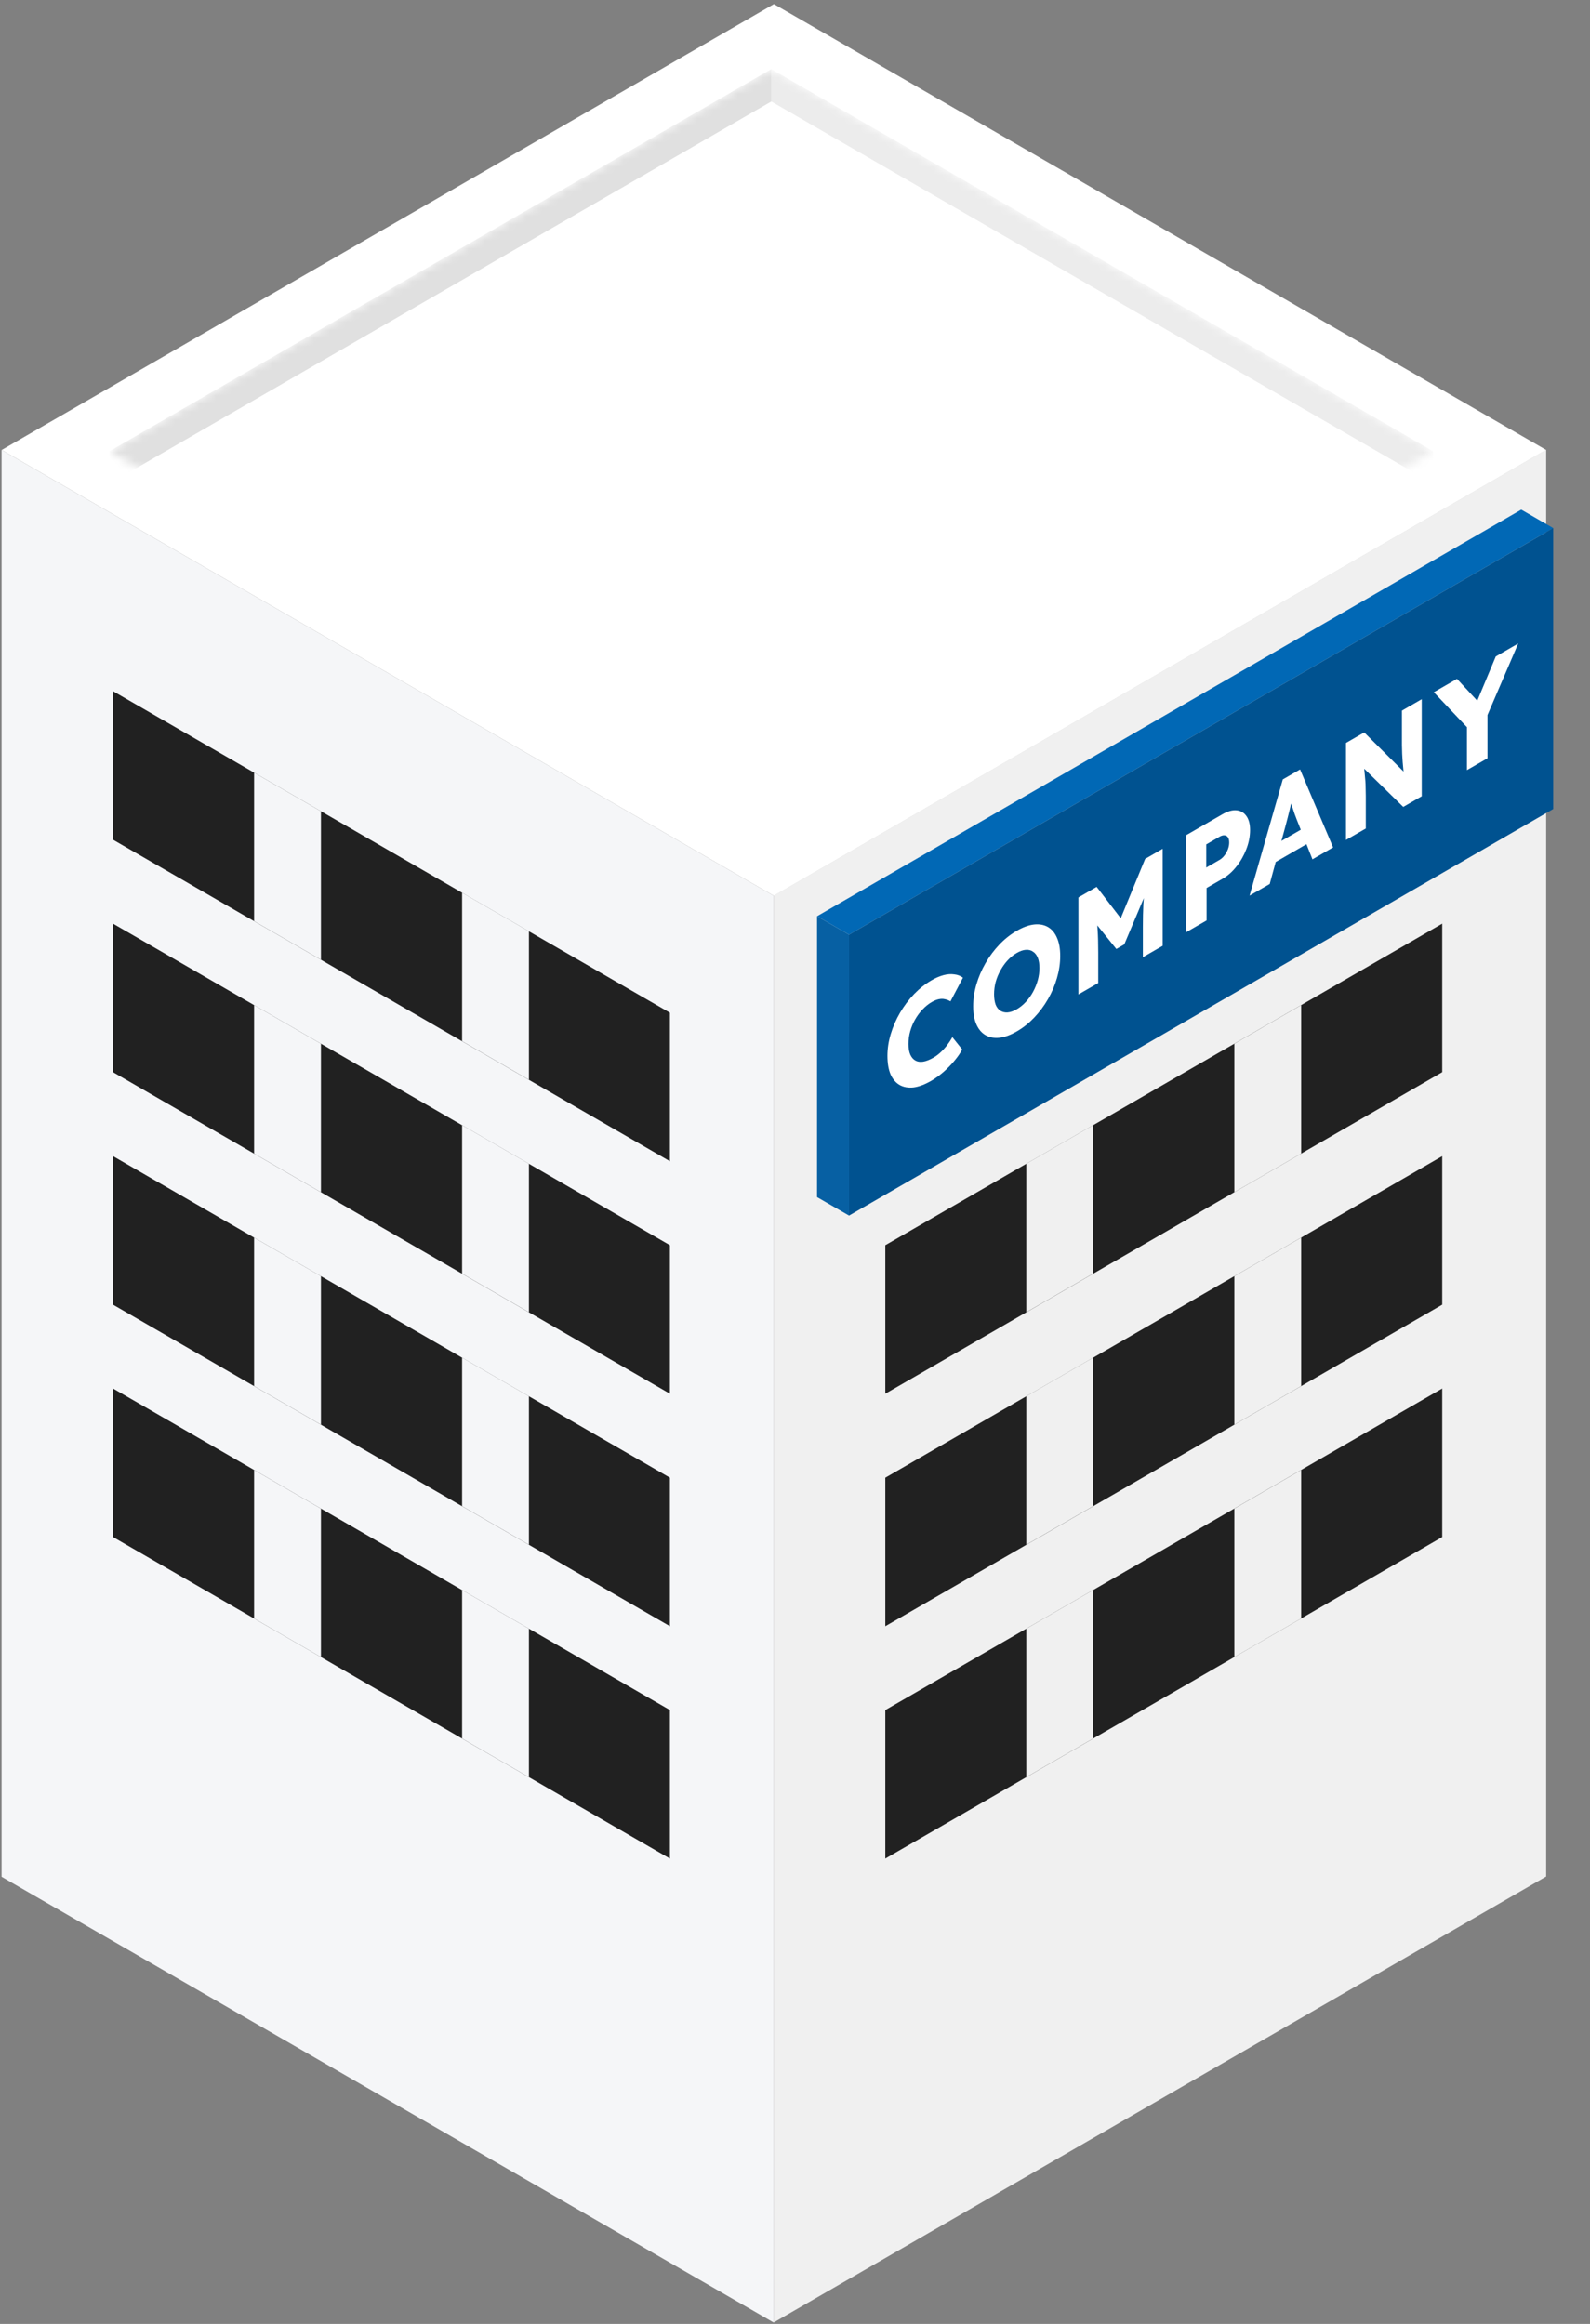 <svg width="195" height="285" viewBox="0 0 195 285" fill="none" xmlns="http://www.w3.org/2000/svg">
<rect x="0" y="0" width="195" height="285" fill="#808080" stroke="none"/>
<rect width="109.365" height="174.983" transform="matrix(0.866 0.5 0 1 0.195 55.18)" fill="#F5F6F8"/>
<rect width="109.365" height="109.365" transform="matrix(0.866 0.5 -0.866 0.5 94.914 0.5)" fill="white"/>
<rect width="109.365" height="174.983" transform="matrix(0.866 -0.5 0 1 94.914 109.828)" fill="#F0F0F0"/>
<rect width="78.869" height="18.214" transform="matrix(0.866 0.5 0 1 13.859 113.275)" fill="#212121"/>
<rect width="9.464" height="18.214" transform="matrix(0.866 0.5 0 1 56.672 137.986)" fill="#F5F6F8"/>
<rect width="9.464" height="18.214" transform="matrix(0.866 0.5 0 1 31.164 123.264)" fill="#F5F6F8"/>
<rect width="78.869" height="18.214" transform="matrix(0.866 0.5 0 1 13.859 84.766)" fill="#212121"/>
<rect width="9.464" height="18.214" transform="matrix(0.866 0.5 0 1 56.672 109.477)" fill="#F5F6F8"/>
<rect width="9.464" height="18.214" transform="matrix(0.866 0.5 0 1 31.164 94.754)" fill="#F5F6F8"/>
<rect width="78.869" height="18.214" transform="matrix(0.866 0.5 0 1 13.859 170.285)" fill="#212121"/>
<rect width="9.464" height="18.214" transform="matrix(0.866 0.5 0 1 56.672 195)" fill="#F5F6F8"/>
<rect width="9.464" height="18.214" transform="matrix(0.866 0.5 0 1 31.164 180.277)" fill="#F5F6F8"/>
<rect width="78.869" height="18.214" transform="matrix(0.866 0.5 0 1 13.859 141.787)" fill="#212121"/>
<rect width="9.464" height="18.214" transform="matrix(0.866 0.5 0 1 56.672 166.5)" fill="#F5F6F8"/>
<rect width="9.464" height="18.214" transform="matrix(0.866 0.5 0 1 31.164 151.775)" fill="#F5F6F8"/>
<rect width="78.869" height="18.214" transform="matrix(-0.866 0.5 0 1 176.875 113.275)" fill="#212121"/>
<rect width="9.464" height="18.214" transform="matrix(-0.866 0.5 0 1 134.062 137.986)" fill="#F0F0F0"/>
<rect width="9.464" height="18.214" transform="matrix(-0.866 0.5 0 1 159.578 123.264)" fill="#F0F0F0"/>
<rect width="9.464" height="18.214" transform="matrix(-0.866 0.5 0 1 134.062 109.477)" fill="#F0F0F0"/>
<rect width="9.464" height="18.214" transform="matrix(-0.866 0.5 0 1 159.578 94.754)" fill="#F0F0F0"/>
<rect width="78.869" height="18.214" transform="matrix(-0.866 0.5 0 1 176.875 170.285)" fill="#212121"/>
<rect width="9.464" height="18.214" transform="matrix(-0.866 0.5 0 1 134.062 195)" fill="#F0F0F0"/>
<rect width="9.464" height="18.214" transform="matrix(-0.866 0.5 0 1 159.578 180.277)" fill="#F0F0F0"/>
<rect width="78.869" height="18.214" transform="matrix(-0.866 0.5 0 1 176.875 141.789)" fill="#212121"/>
<rect width="9.464" height="18.214" transform="matrix(-0.866 0.5 0 1 134.062 166.5)" fill="#F0F0F0"/>
<rect width="9.464" height="18.214" transform="matrix(-0.866 0.5 0 1 159.578 151.775)" fill="#F0F0F0"/>
<rect width="4.533" height="99.727" transform="matrix(0.866 0.5 -0.866 0.5 186.57 62.5)" fill="#0168B5"/>
<rect width="4.533" height="34.45" transform="matrix(0.866 0.5 0 1 100.203 112.362)" fill="#0760A3"/>
<rect width="99.727" height="34.45" transform="matrix(0.866 -0.5 0 1 104.125 114.629)" fill="#005290"/>
<path d="M114.181 132.565C113.405 133.012 112.689 133.279 112.031 133.364C111.383 133.432 110.819 133.333 110.338 133.066C109.857 132.789 109.484 132.352 109.219 131.757C108.964 131.145 108.836 130.386 108.836 129.479C108.836 128.595 108.974 127.7 109.248 126.793C109.523 125.887 109.901 125.022 110.382 124.201C110.873 123.362 111.447 122.6 112.105 121.914C112.772 121.223 113.498 120.651 114.284 120.197C114.774 119.914 115.255 119.71 115.726 119.585C116.197 119.461 116.634 119.43 117.037 119.492C117.449 119.537 117.802 119.673 118.097 119.9L116.566 122.807C116.359 122.677 116.139 122.589 115.903 122.543C115.677 122.481 115.427 122.478 115.152 122.535C114.877 122.591 114.583 122.71 114.269 122.892C113.876 123.118 113.503 123.419 113.15 123.793C112.806 124.15 112.502 124.558 112.237 125.017C111.982 125.459 111.781 125.938 111.633 126.453C111.486 126.969 111.413 127.493 111.413 128.026C111.413 128.547 111.486 128.981 111.633 129.326C111.781 129.661 111.987 129.904 112.252 130.057C112.517 130.21 112.836 130.258 113.209 130.202C113.592 130.139 114.014 129.975 114.475 129.709C114.789 129.527 115.088 129.304 115.373 129.037C115.658 128.771 115.918 128.485 116.153 128.179C116.399 127.856 116.615 127.527 116.801 127.193L118.008 128.706C117.763 129.165 117.434 129.638 117.022 130.125C116.62 130.607 116.168 131.066 115.667 131.502C115.177 131.922 114.681 132.276 114.181 132.565ZM124.712 126.485C123.927 126.938 123.21 127.199 122.563 127.267C121.915 127.335 121.35 127.23 120.87 126.952C120.389 126.674 120.016 126.238 119.751 125.643C119.486 125.048 119.353 124.303 119.353 123.408C119.353 122.512 119.486 121.614 119.751 120.713C120.016 119.812 120.389 118.945 120.87 118.112C121.35 117.279 121.915 116.523 122.563 115.843C123.21 115.163 123.922 114.599 124.697 114.151C125.473 113.704 126.184 113.446 126.832 113.378C127.48 113.31 128.044 113.415 128.525 113.692C129.006 113.97 129.374 114.409 129.629 115.01C129.894 115.605 130.027 116.35 130.027 117.245C130.027 118.129 129.894 119.027 129.629 119.94C129.374 120.835 129.006 121.699 128.525 122.532C128.044 123.365 127.48 124.122 126.832 124.802C126.184 125.482 125.478 126.043 124.712 126.485ZM124.697 123.773C125.1 123.541 125.468 123.243 125.802 122.881C126.145 122.512 126.44 122.104 126.685 121.657C126.94 121.192 127.136 120.71 127.274 120.212C127.411 119.713 127.48 119.214 127.48 118.716C127.48 118.217 127.411 117.798 127.274 117.458C127.136 117.118 126.94 116.868 126.685 116.71C126.44 116.534 126.145 116.46 125.802 116.489C125.468 116.511 125.1 116.639 124.697 116.871C124.295 117.103 123.922 117.404 123.578 117.772C123.245 118.135 122.95 118.548 122.695 119.013C122.44 119.466 122.244 119.942 122.106 120.441C121.979 120.934 121.915 121.43 121.915 121.929C121.915 122.427 121.979 122.855 122.106 123.212C122.244 123.552 122.44 123.801 122.695 123.96C122.95 124.119 123.245 124.187 123.578 124.164C123.922 124.136 124.295 124.005 124.697 123.773ZM132.258 121.958V110.058L134.496 108.766L138.25 113.654L136.645 114.563L140.444 105.333L142.593 104.092V115.992L140.164 117.394V113.688C140.164 112.668 140.183 111.739 140.223 110.9C140.272 110.056 140.35 109.2 140.458 108.333L140.738 109.056L137.882 115.821L136.91 116.382L134.113 112.914L134.393 111.835C134.501 112.532 134.574 113.271 134.613 114.053C134.662 114.818 134.687 115.751 134.687 116.85V120.556L132.258 121.958ZM145.478 114.326V102.426L149.924 99.859C150.572 99.485 151.146 99.324 151.646 99.375C152.157 99.42 152.559 99.653 152.854 100.072C153.158 100.486 153.31 101.061 153.31 101.797C153.31 102.568 153.158 103.347 152.854 104.135C152.559 104.906 152.157 105.614 151.646 106.26C151.146 106.9 150.572 107.407 149.924 107.781L147.98 108.903V112.881L145.478 114.326ZM147.936 106.396L149.571 105.452C149.786 105.328 149.983 105.152 150.159 104.925C150.336 104.699 150.478 104.446 150.586 104.169C150.694 103.891 150.748 103.611 150.748 103.327C150.748 103.033 150.694 102.814 150.586 102.673C150.478 102.531 150.336 102.455 150.159 102.443C149.983 102.432 149.786 102.489 149.571 102.613L147.936 103.557V106.396ZM153.246 109.841L157.325 95.587L159.445 94.363L163.493 103.925L160.961 105.387L159.018 100.474C158.939 100.282 158.861 100.072 158.782 99.845C158.704 99.618 158.625 99.386 158.547 99.148C158.468 98.899 158.39 98.661 158.311 98.434C158.242 98.191 158.183 97.964 158.134 97.754L158.576 97.482C158.517 97.799 158.448 98.117 158.37 98.434C158.301 98.746 158.228 99.06 158.149 99.378C158.08 99.678 158.002 99.99 157.914 100.313C157.825 100.624 157.742 100.945 157.663 101.273L155.72 108.413L153.246 109.841ZM155.19 106.441L155.97 103.815L160.711 101.078L161.476 102.812L155.19 106.441ZM165.074 103.013V91.113L167.311 89.821L172.715 95.202L172.229 95.397C172.18 95.052 172.14 94.717 172.111 94.394C172.082 94.071 172.052 93.754 172.023 93.442C172.003 93.125 171.983 92.802 171.964 92.473C171.954 92.139 171.944 91.776 171.934 91.385C171.934 90.988 171.934 90.558 171.934 90.093V87.152L174.364 85.75V97.65L172.096 98.959L166.458 93.442L167.208 93.127C167.257 93.643 167.297 94.085 167.326 94.454C167.365 94.805 167.395 95.122 167.415 95.406C167.444 95.683 167.464 95.938 167.473 96.171C167.483 96.403 167.488 96.638 167.488 96.876C167.498 97.097 167.503 97.349 167.503 97.632V101.611L165.074 103.013ZM179.909 94.448V88.515L180.012 89.289L175.845 84.894L178.687 83.254L181.867 86.688L180.571 87.385L183.442 80.508L186.195 78.919L182.205 88.209L182.426 86.926V92.995L179.909 94.448Z" fill="white"/>
<mask id="mask0_2352_469923" style="mask-type:alpha" maskUnits="userSpaceOnUse" x="13" y="8" width="163" height="95">
<rect width="93.715" height="93.715" transform="matrix(0.866 0.5 -0.866 0.5 94.594 8.475)" fill="#D9D9D9"/>
</mask>
<g mask="url(#mask0_2352_469923)">
<rect width="93.715" height="3.988" transform="matrix(0.866 0.5 0 1 94.594 8.475)" fill="#ECECEC"/>
<rect width="93.715" height="3.988" transform="matrix(0.866 -0.5 0 1 13.438 55.332)" fill="#E0E0E0"/>
<rect width="93.715" height="93.715" transform="matrix(0.866 0.5 -0.866 0.5 94.594 12.463)" fill="white"/>
</g>
</svg>
